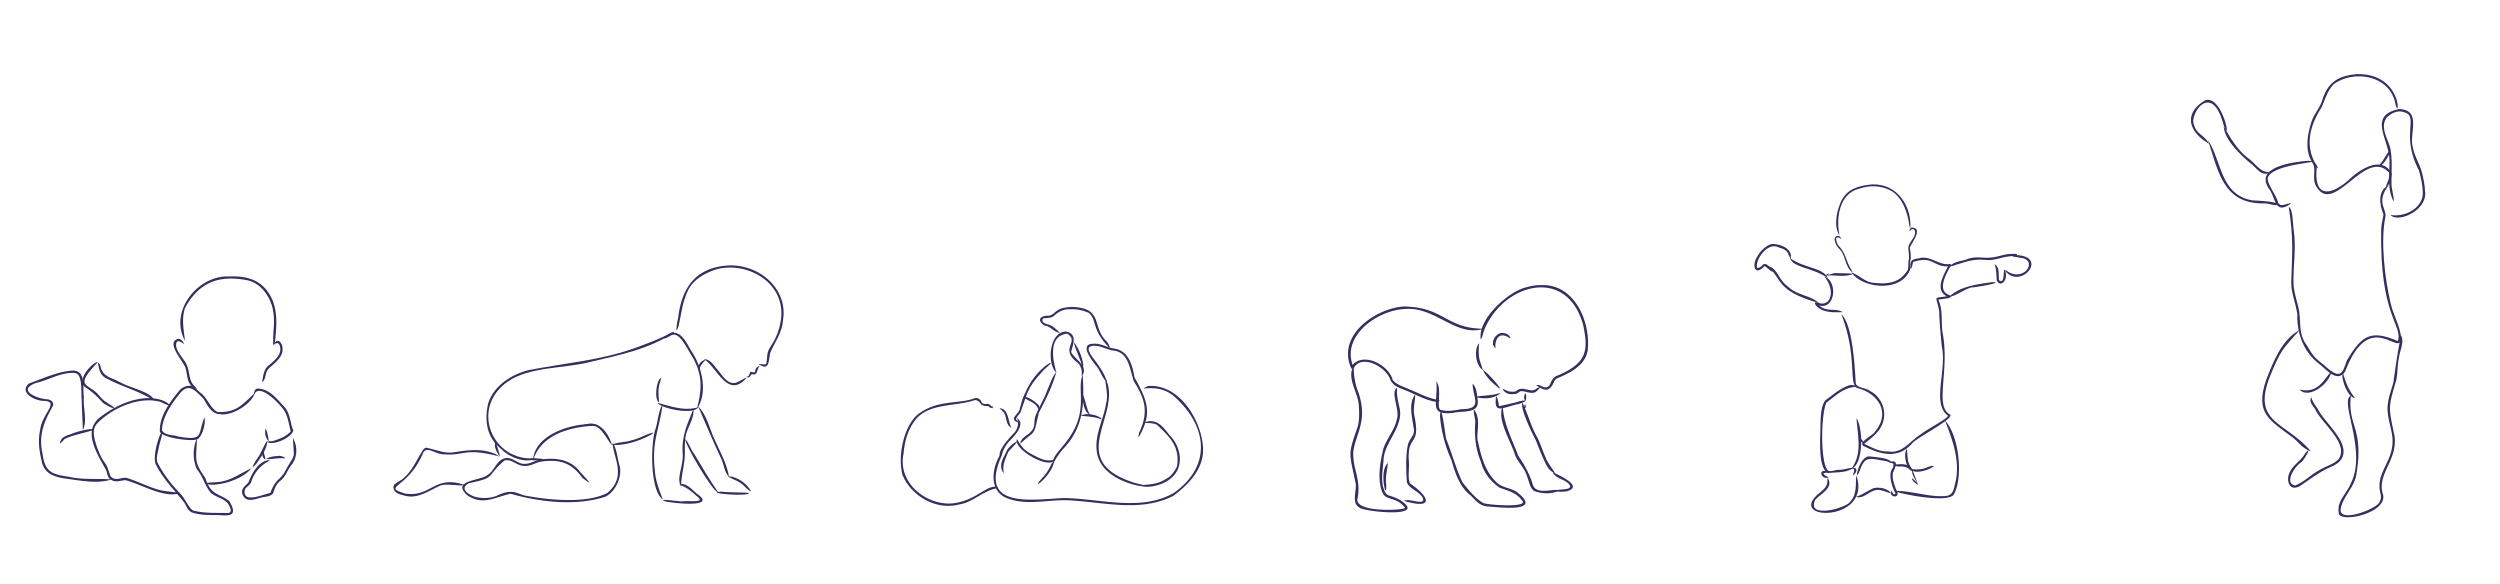 <svg xmlns="http://www.w3.org/2000/svg" viewBox="0 0 3600 841.65"><defs><style>.cls-1{fill:#332f5f;}</style></defs><title>Physiotherapie</title><g id="Calque_de_dessin" data-name="Calque de dessin"><path class="cls-1" d="M2627,397.92c6.78,8.81,13.14,22.05,6.77,34-2.64,3.89-6.93,5.87-12.68,5-2.63-1.55-12-3.83-5.3,3.83,9.19,9.19,22.26,9.31,35.89,8.81.11,0,.72-.1,1.46-.19a10.44,10.44,0,0,0-1.34-.77c-10.48-5-21.35.89-32.11-8.65,23,6,27.33-34.23,7.31-42Zm8.77,17.37,0,.13a.69.69,0,0,0,0-.13Zm-2.46,17.32-.15.19.15-.19Z"/><path class="cls-1" d="M2641.73,393.19c-12.6,3.72-13,3.83-11.83,3.55,8.14-3,2.15-4.16-1.16.28,13.39-1.84,26.9,3,39.71-2.56-7.84-1.65-17.1-.39-26.72-1.27Zm6.2,3.28.31,0-.31,0Z"/><path class="cls-1" d="M2751.52,383.93c-4.51,5-8.37,11.67-14.82,16.64l.34-.27c-10.16,7.89-24,8.63-37.58,7.08h0c-13-.17-21-10.59-33.54-15.25,17.39,25.27,77.44,29.19,85.59-8.2Zm-63.71,20.56.21.09-.21-.09Z"/><path class="cls-1" d="M2766.66,371.17c-8.8,2.4-18.12.05-15.22,16.38,2.13-2.4,2.48-6.42,3.36-10.24,7.88-2.35,17.39-5.07,27-.47l-.37-.16c7.07,2.93,14.4,8,23.67,6.59-5.39,11.67-19.82,33.88-1.78,43.37-20.6,3.48-15-1.82-10.93,21.18.54,17.47,2.06,33.22,3.83,51.24,7.39,34.48-14.37,80.61,7.92,98.81,6.92,1.9-31.66,21.36-38.77,28l.13-.09c-14.78,8.76-26.14,28.09-46.71,24.25-12.92.53-22.31-5.44-34.32-10.77.3-.55.06-.19,1.05-1.21,14.75-11.12,30.16-23.73,27.38-46.4-1.3-10.86-8.72-23.09-19.79-28.46-6.21-5.16-21.4-4.43-20.94-12.76-1.4-24.94-4.67-83.74-20.74-97.89,0,0,0-.09,0-.13,25,64.21,8.41,103.86,25,107l-.38-.16c28.36,7.69,47.23,35.11,23.71,62.43-1.21,4.47-23.46,14.44-17,20.2,23.11,11.72,49.67,20.76,70.82-3.51l-.06.05c5-7.37,63.3-36.71,54.17-41.66-22.34-12.58.11-62.9-10.3-117.5-2.54-14.39.77-30.65-5.28-45.56-.21-1.44-1.84-2.69,1.58-2.59,3.5-.8,23.37-1.84,12.24-6.72l.37.16c-17-6.15-4.25-29.92,2.84-41.77a1.84,1.84,0,0,0-.92-2.72c-14.62,2.81-25.61-10.25-41.6-8.94Zm17.08,3.13.25.11-.25-.11Zm.27.11.11,0-.11,0Zm-29.33,3,0,.06,0-.06Zm37.74,53.88h0Zm-123.53,78.22,0,.11,0-.11Zm-2.38,7,0,.15c0-.05,0,0,0-.15Zm15.09,41.77.1.05-.1-.05Zm124.49,41.28,0,0,0,0Zm-104.6,20.33,0,0,0,0ZM2684.27,639s0,.08.05.13a.69.69,0,0,1-.05-.13Zm.19.36.05.06-.05-.06Zm.12,0,.11.09-.11-.09Zm-.19.16,0,.18a1.23,1.23,0,0,1,0-.18Zm80.82-13.48.18-.15-.18.15Z"/><path class="cls-1" d="M2664.09,554.61c-12.33,3.13-24,13.61-35.53,21.75-7.56,9.35-7,32-7.23,44.57-.23,13.18-3.15,55,11.62,60.32,10.61-1.67,26,.22,36-7.71-6.13.18-12.47,2.52-20.17,3.13h0c-5-1.23-15.14,5.3-18.25-1.32-9.18-15.71-8.17-78.62-.57-95.65,12.5-8.93,25.18-22.47,42.87-22.46,4.07,0-4.67-3.61-8.78-2.63Zm-39.34,100.64v0Zm42.71,18.56h0Zm-37,1.33.06.15-.06-.15Zm1.07,2.52.13.17a1.09,1.09,0,0,1-.13-.17Zm.29.29.09,0-.09,0Z"/><path class="cls-1" d="M2673.26,602.1c1.55,23.39,9.09,50.38-6.73,72.11,16-4.19,17.41-56.1,6.73-72.11Z"/><path class="cls-1" d="M2678.8,631.13c-.3,2.26.93,6.65,5.66,7a21.26,21.26,0,0,0-5.66-7Z"/><path class="cls-1" d="M2746,646c-6.48,8.83.12,34.09,9.52,32.18-9.47-11.67-8.17-15.92-9.52-32.18Zm2.81,22,0,.1,0-.1Zm2.61,4.48.08.1-.08-.1Z"/><path class="cls-1" d="M2800.71,605.37c10.42,26.88,21.81,56.58,15.53,87.39-3.07,9.81-1.78,22.57-18.91,21.63-21.44,1.09-51.16-9-69.43-7.19,9,4.07,77.77,18.09,85.84,4.56,13.39-24.56,7.67-84.21-13-106.39Zm6.38,16.12.08.18a1.42,1.42,0,0,1-.08-.18Zm9.78,67.63c0,.09,0,.19,0,.28,0-.09,0,0,0-.28Zm-14.09-76.61-.17-.39.17.39Z"/><path class="cls-1" d="M2777.1,672.15c-7.83,3.94-16.81,4.73-26.25,3.05.3.41,0,0,1,1,9.5,11.12,49-11,25.23-4.07Z"/><path class="cls-1" d="M2753.3,675.36c8.67,22.22,8.88,22.64,8.25,21.37-14.18-17.06-8.28-1.58.63,1.27-4.23-8-9.68-13.67-8.88-22.64Z"/><path class="cls-1" d="M2735.59,668.44c-5,0-17,1.18-1.84,3.35,6.63-.65,13.06.36,18.86,6.43-1.18-8.15-7.91-10.11-17-9.78Z"/><path class="cls-1" d="M2625.58,678.23c-6.72,1.34-1,12.84,7.87,9.23a7.18,7.18,0,0,1-2.4-1.05c-1.66-1.59-3.25-.89-5.34-4.76,2.15-.8,4.84-.72,8.06-1.87-2.4-.71-3.77-2-8.19-1.55Zm.16,3.15,0,.13s0,0,0-.13Zm-.11.32,0,.16c0-.05,0,0,0-.16Z"/><path class="cls-1" d="M2669.29,673.38a15.05,15.05,0,0,0-2.23.68c-.65.36-1.55.31.51.83,2.9.58,3.11,1.37,1,8.07-3.23,6,11.43-7.54.67-9.58Zm.4,2.21Zm0,0a.18.18,0,0,1,.07,0l-.07,0Zm.13.17a.1.1,0,0,1,0,.05l0-.05Zm0,.07.06.14-.06-.14Z"/><path class="cls-1" d="M2673,684.19c-1.23,12.24,1.55,27.34-8.6,38.16-5.62,9.55-64,25.27-50.43-2.67,7.07-8.37,27.5-17.13,17.85-31.57-.11.63-.24,1.08-.47,3.06.86,7.68-3.31,11.92-9.67,17.36-55,42.18,75.81,45,51.32-24.34ZM2656.1,728.3l-.15.07.15-.07Zm-38.65,5.81.25.1-.25-.1Z"/><path class="cls-1" d="M2724.05,664.39c-13.4,5.91,10-4.18.18,11.65-4.9,8.38,0,24.28,5.45,35.13-.51,0-3.74,2.28-5.11-3.49a1.47,1.47,0,0,1,.06.14c-.13-.34-.25-.6-.73-1.69-.19.47,0,0-.35,1.44-4.1,9.24,15.53,11.09,6.69-2.88-2.49-7.68-5.75-14.52-4.46-23.71,1.24-3.92,10-18-1.73-16.59Zm1.13,2.68.15,0-.15,0Zm.91.12a.18.18,0,0,1,.07,0l-.07,0Zm3.65,43.63a2.51,2.51,0,0,1,0,.27l0-.27Zm.05.25,0,0,0,0Z"/><path class="cls-1" d="M2693.22,657.37c-15.61-3.11-23.84,38.77-16.36,23.14l-.09.21c.39-.92.67-1.54,1.49-3.43l-.12.28c7.36-21.93,14.61-17.4,36.81-13.67l-.44-.06c-.24-1,11.49,4.12,8.84,1.5-3.16-5.54-17.58-6.67-30.13-8Zm-6.11,5.11-.11.09.11-.09Z"/><path class="cls-1" d="M2700.81,702.42c-6.66.42-16.22,9.27-28.18,13,10.08,3.57,17.52-6.94,27.65-9.54,8-2,14.62,2.88,23.18,4.54-4.76-6-13.45-8.9-22.65-8Z"/><path class="cls-1" d="M2545.78,383.27c-.5.18-.09-.31-1.43.44h0c23.21,15.68,9.08,34.06,74.58,52.59-10.72-10.67-29.79-10.72-42.41-22h0c-3-2.45-6.41-4.85-9.58-9h0c-6-6.75-9.83-20.21-21.14-22Z"/><path class="cls-1" d="M2577.27,371.4c2.68,7.85,11.54,10.6,20.31,14l-.24-.11c11.29,3.65,23.23,7.41,34.57,14.91-7.12-15.33-33.59-13.35-54.64-28.82Z"/><path class="cls-1" d="M2551.14,351.4c-9.63,2.79-18,11.73-22.77,22-4.92,11.16-.54,23.66,12.66,9.72.31-.88,13.2,11.79,11.17,7.2-2.17-3.06-7.69-13-13.49-9.3-2,2.07-4,4.89-8.46,4.66-3.56-9.63,14.14-38.1,31-29.42,4.57,1.52,12.08,3.16,14.15,10.38-.05-.13-.11-.25-.16-.38a43.44,43.44,0,0,0,2.21,4.39c.21.36.4.7,1.14,1.87a8.3,8.3,0,0,0,.2-1.66c1.77-12.63-14.9-20.05-27.63-19.43Zm24.4,8.79.07.09-.07-.09Zm-2.07,2.66.12.15-.12-.15ZM2541.21,383l0,0,0,0Zm-.22.06h0Zm-10.48,2.7.25,0-.25,0Z"/><path class="cls-1" d="M2898,365.56c-.89,0-1.79.09-2.68.16h.09c-9.57,0-18.73,4.69-29.59,5.28-11,.89-21-2.38-32.65,2-8.93,3.64-18.44,2.83-25.9,10.71a35.41,35.41,0,0,0,7.26-1.64l-.12.05.22-.08h0l1.86-.7-.08,0c.18-.06.09,0,.42-.14l-.22.07c16-4.68,24.35-8.79,44.82-6.8,11.84.62,21-4.57,33.52-5.37,2.39-1.59,8.28,2.45,9.26-1.55,1.51-2.43-2.85-1.94-6.21-2Zm-53.62,8.4-.18,0,.18,0Z"/><path class="cls-1" d="M2816.61,381.25l0,0,0,0Z"/><path class="cls-1" d="M2816.49,381.3l.05,0-.05,0Z"/><path class="cls-1" d="M2814.65,382h0Z"/><path class="cls-1" d="M2814.63,382h0Z"/><path class="cls-1" d="M2814.27,382.13l.14-.05-.14.05Z"/><path class="cls-1" d="M2868.68,406.22c-21.14,3.35-45.09,5.2-62.47,21.51,11.18-1.83,20.31-10.13,32.09-13.78,2.49.67,50.7-7.49,30.38-7.73Zm-26.36,7.15h0Z"/><path class="cls-1" d="M2872.32,380.33c.13.34.26.67.4,1h0s0,0,0,.1l0-.06c1.95,6.68,2,14,2.67,22.73,6.18,11.72,18.14-3.1,11.11-16.14-2.34,1.36,1.15,21.83-7.86,15.59-1.45-7,1.93-18-6.33-23.22Zm6.59,23.72,0,.05,0-.05Zm-6.18-22.68v0Z"/><path class="cls-1" d="M2900.19,367.26c-9.4,1.29,6.52,3.38,10.22,4.1l-.44-.06c26.18,3.09,3.68,37.87-22.09,17.39a4,4,0,0,0,0,1.88c22.81,27.32,64.26-23.41,12.3-23.31Zm-11.91,22Zm.92,1,.09.07-.09-.07Z"/><path class="cls-1" d="M2646.1,339.62c-8.32,1.24-2.69,14.39,3.18,19.5l0,0c8.72,8.59,7.22,26,18.95,33.5-1.23-1.91-2.74-5.11-4.51-8.07-5.42-9.65-6.26-21.08-16.69-31.24l.06.11c-2-3.25-7.49-15.77,3.4-10.05h0c1.9,2.35.46-3.62-4.36-3.71Zm1.07,2.15.11,0-.11,0Zm-2.71.86-.07.06.07-.06Zm3.7,12.33.05.06-.05-.06Zm19.19,36.33,0,0,0,0Z"/><path class="cls-1" d="M2752.64,327.69c-1.24.28-3.61,3.54-3,5.23h0l.55-.54h0c.22-.2.43-.41.64-.62l-.1.11.43-.42,0,0,.13-.13-.09.09c3-3.73,8.63-.33,6.06,6.66-1.67,6-8.06,10.95-9.36,18.4.64,6.49,1.48,12.69.77,20.73,4.35-5,2.76-12.36,1.65-19.57v.06c-2.82-1.91,22.51-29.67,2.36-30Zm4.54,10.55,0,.1,0-.1Zm-5,9v0Zm-1.92,10.5c0,.07,0,.14,0,.21s0,0,0-.21Zm-.65-24.86h0Zm1.51-1.46h0l0,0,0,0Z"/><path class="cls-1" d="M2695.63,265.57c-13.44,1.37-29.9,4.09-39.37,16.35-9.07,10.71-18.05,42-7.31,57.1-5.22-24-1-60.47,28.79-67.47,14.83-5.07,32.34-4.77,47.14,4.07l-.28-.16c16,11,22.2,30.6,25.07,50.23,0,0,0-.09,0-.14.51,1.1-.5-.12,1.16,3.41v0l.08-.29v.05c2.1-30.89-18.07-64.58-55.23-63.18Zm1.77,2.55h0Zm15.72,2.4.09,0-.09,0Zm36.51,55,0-.12,0,.12Z"/><path class="cls-1" d="M2751,369.7c-4.89,5.72-1.48,13.43-4.35,20.94l.09-.16a2.42,2.42,0,0,1-.16.28.75.75,0,0,1,.07-.12c-.39,1-2.7,3.88-2.82,5.53,6.23-2.66,7-9.22,6.44-16.42,0,.11,0,.22,0,.33.17-3.23,1.06-5.86.74-10.38Zm0,2.7v0Zm-4.39,18.24Z"/></g><g id="Calque_de_dessin-2" data-name="Calque de dessin"><path class="cls-1" d="M966.42,479.12c-16.33,9.18-34.78,15.56-53.23,22.45h0l-.38.13.16-.06C864.24,519,812.1,523,761,533c-24.07,6-49.66,21.89-58,47.67-5.66,24.26-2.65,50,19.89,66.81,8.58,10,35,21.18,48.75,12.37-62.15,6.07-95.65-71.39-40.81-110.17,31.9-22.35,83.82-18.72,121.56-29.07,39.57-9.42,82.9-17.93,117.64-41.73,2.26-2.14-1.09-.66-3.58.25ZM722.31,643l.11.1-.11-.1ZM913,501.63l.18-.06-.18.06Z"/><path class="cls-1" d="M854.17,610.79c-29.09-1.54-84.74,14.13-86.55,52,19.48-62.38,121.34-45.54,86.55-52Zm-84.84,49.13,0,0,0,0Zm0,0,.1-.2-.1.2Z"/><path class="cls-1" d="M968,479.09c.33-1.38-16.82,9.11-11.74,8.13,10.15.56,14.46-21.32,36.32,19.4,18.47,28.24,19.72,49.24,11,82.11,16-22.41,7.94-60.61-8.56-84.07-5-7.87-12.31-27-27-25.57Zm19.21,17.42.07.1-.07-.1Z"/><path class="cls-1" d="M946.58,579.94c5.6,8.52,52.33,18.16,58.81,6.44-19.39,6-38.87-1.1-58.38-6.25h.06a.9.9,0,0,1-.49-.2Zm47.62,8.78h0Z"/><path class="cls-1" d="M952.08,544.08c-7.07,2.47-10.48,32-2.93,35.37-1-9.61-2.16-20.18,1.81-30.55,0,.08,0,.15-.05.23.13-.75.5-2.51,1.17-5Zm-.88,3.56s0,.06,0,.09,0,0,0-.09Z"/><path class="cls-1" d="M851.52,609.88c-3.48-.28-18.92,2.91-5.09,3.29,19-3.68,24.39,16.27,35,28.21-3.27-12.33-13.26-30.77-29.94-31.5Z"/><path class="cls-1" d="M939,623.29c-9.64,2.33-18.29,8.38-29.41,10.66-9.68,3.42-19.19,2.08-29.13,6.88,18.76,1,39.49-5.32,57-14.92l-.25.18a12.31,12.31,0,0,0,3.23-2.8l0,0c.55-.47,0-.49-1.4,0Z"/><path class="cls-1" d="M954.23,582.32c-6.07,8.48-6.43,23.59-10.75,36.76,0-.08,0-.16,0-.24-6.34,20.09-8,86.52,11,100.63-4.59-12.65-10.46-26.24-11.39-41a2.64,2.64,0,0,1,0,.29c-4.8-43.79,5.38-55.76,11.13-96.48ZM940,677.75l0,.38,0-.38Zm3.52-58.91,0-.16a.75.75,0,0,0,0,.16Z"/><path class="cls-1" d="M998.77,588.14c-8.52,22-17.69,38.88-15.69,65.59,1.37,17.22-10.12,35.92-2,46.84-.83-12.14,3.22-25.07,4.65-38.32,1.34-12.71-1-23.87,2.28-37.24,3.29-11.54,11.89-23.25,10.74-36.87Z"/><path class="cls-1" d="M982.43,696.88c-10.44,3.6-1.15-3.63,20.6,17.4h0c15,10.54-9.89,6.3-20.5,7.67-.6.77-36.73-4.79-25.42-.28,7.06,2.57,75.8,10.39,48-9.55-6.61-4.63-13.09-14.08-22.72-15.23Zm26.31,23.21c0,.06,0,0,.07.19a1.46,1.46,0,0,0-.07-.19Z"/><path class="cls-1" d="M1005.12,584.78c11,25.1,21.69,51,34,77,3.46,7.71,3.86,17.77,10.59,25-2.59-18.54-12.57-35.58-20.53-53.46-7.27-15.39-11-35.44-24-48.45Zm35.05,79.94s0,.09,0,.13,0-.08,0-.13Z"/><path class="cls-1" d="M987,632.57c-3.34,2.56,39.06,76.76,47.35,76.5-11.95-17.09-22.77-35.34-34-54.3l.22.33-2.19-3.24.22.33c-4.15-5.44-6.23-13.58-11.57-19.62Zm33.47,61.26.18.26-.18-.26Z"/><path class="cls-1" d="M1048.17,685.57c5.18,4.47,12.65,5.69,19.09,10.54,4.58,3,8.48,9.23,14.69,11.95-6-11.36-19.23-21.43-33.78-22.49Zm13.78,7.31.09,0-.09,0Z"/><path class="cls-1" d="M1037.39,707.93c-23.69,2.34,42.14,7.77,41.28,1.84l.11,0c-12.85-1.09-27.31-.33-41.39-1.86Zm-4,1.9h0Z"/><path class="cls-1" d="M1049.94,382.2c-43.52,2.32-67.85,26.47-73.46,76.26l0-.16s0,.17-.08.39l0-.09c-1.63,5.81-4.78,26.72.81,10.83,3.76-16.71,5.43-34.54,13.53-51.19l-.18.37c6.93-15,22.52-24.33,38.85-30.12l-.39.14c45.36-14.3,105.74,18.58,94.89,75.36a85,85,0,0,1-9.07,26.28c-3.6,7.69-12.82,16.45-8.83,26.79,4.82-18.75,20.16-34.52,21.49-56.06,7.43-43.57-31.9-79.93-77.61-78.8ZM1110.58,504c0,.09-.1.19-.14.28,0-.09,0,0,.14-.28ZM976.45,458.6a.44.44,0,0,1,0-.14l0,.14Z"/><path class="cls-1" d="M1109.13,506.21c-5,3.72-4.6,10.86-5.68,17.84-3,1.58-6.69-.17-10.92.45,14.66,9.36,14.21-1.43,16.6-18.29Zm-16.26,18.4h0Z"/><path class="cls-1" d="M1093.67,526.73c-3.7,1.76-5.85,3.11-6.44,8.71-.74.61-.76,1-3.4.58-5.62-3.42-3,6.28-8.6,6.4.42.15-.2.47,2,1,3.12.73,3.62-4.26,5.62-4.55,8.22,2.39,7-6.26,10.83-12.15Z"/><path class="cls-1" d="M1014.64,517.17c0-.12-1.52,1-.2.69h-.07a1,1,0,0,1,.46.15l-.11-.06c17.93,11.14,33.34,57.93,61,25.47-14.06,4.76-20.64,19.68-40.46-8.73-5.7-5.42-10.61-16.65-20.62-17.51Zm1.72,2,.19.16-.19-.16Z"/><path class="cls-1" d="M1010.44,520.23c-3.16,2.82-6.67,7.49-3.49,12.71.43-1.22.7-4,2.31-6.41,0,.12-.11.24-.17.36l.43-.87-.17.35c1.16-2.45,3.49-4.65,5.95-7.43l0,0c1.79-1.63-3,0-4.84,1.27Zm.7,3.32-.13.15.13-.15Zm4.16-4.61,0-.05,0,.05Z"/><path class="cls-1" d="M882.33,637.42c-.44,20.33,21.62,48-8,72.58l.33-.21c-28.38,14.88-79.4,10.9-113.58,4.71-16.79-1.76-20.52-13-46.73-.17l.37-.13a52.16,52.16,0,0,1-32.42.66c-5.77-2.4-22.1-10.46-7.22-19,40.09-8.31,23.8-8.89,51.11-32.61,15.81-3.94,19.29,16.46,46.35,3.23a52,52,0,0,1,11.68-2.34c22.71-2.27,39,2.67,54.6,24.18,19,14.3,5.9,1.74-3.85-9.22-13.61-18.15-37.08-21-59-16.77-8.76,2.11-15.71,7.55-25.83,5-8.67-2.86-16.2-11.57-27-5.93-9.15,4.87-11.89,17.2-21.76,23.09-10.76,7.91-52.3,7.33-28.37,28.78,22,14.85,38.52,3.09,62.23-2.3,40.78,11.75,93.15,18.31,136.06,4.41,13.48-5.91,24.19-26.13,21.44-42.91-3.72-10.34-3.76-24.86-10.47-35Zm-94.1,26.16h0Zm31.64,5.74.09,0-.09,0Zm59.65,36.82-.07.08s0,0,.07-.08Z"/><path class="cls-1" d="M766.6,659.81c-1.34.27-10.1,1.58-2.79,2.46h0c12.14,2.52,34.64-1.61,2.79-2.46Z"/><path class="cls-1" d="M713.68,635.87c-1.52,3.36-1.57,7.09.7,12.55l-.06-.17c10.22,20.66,3.28-.29-.64-12.38Zm2.93,9.94c0,.1.07.2.1.3,0-.1-.07-.2-.1-.3Z"/><path class="cls-1" d="M614.68,644.85c-8-3.47-17.46,36.77-41,48.81-3.11,2.14-7.06,3.53-7.19,8.17.34,7.59,8.06,10,16,11.87,19.21,5.43,34.68-7.05,52.18-14.75,10.83-2.84,23.17,1.25,35.18-.34-44.46-16.06-48.62,18.1-86.65,12.14l.4.08c-35.47-11.14,4.26-6.13,26.09-59.46,5.93-9.4,18.14,3.5,29.71,2.85,29.55,2.57,29.07-10.23,79.79,3.12-18.11-12.44-43.19-9.86-65.06-6.11-14.13,2.37-25.2-3.49-39.46-6.38Zm2.54,3.23.14,0-.14,0Zm38.72,3h0ZM575.87,692.4l-.12.08.12-.08Zm-6.2,8.21,0,.08,0-.08Zm3.23,6.57.11.05-.11-.05Z"/></g><g id="Calque_de_dessin-3" data-name="Calque de dessin"><path class="cls-1" d="M1464.3,632.25c-5.46,15.35,48.6,45.13,54,29.54-8.2,2.63-16.4.73-25-3.84l.36.17c-8-4-17.7-8.14-23.55-16.92l0,.07c-1.61-2.2-3.63-5.85-5.8-9Zm28.93,29.08.14.06-.14-.06Z"/><path class="cls-1" d="M1465.3,635.39c-4.72,1.34-16.71,10.47-17.51,19.31,5.5-6,12.12-11.74,17.51-19.31Z"/><path class="cls-1" d="M1517.76,663.55a20,20,0,0,0-4.44,6.12l.17-.35c-.12.25-.24.5-.35.75l.06-.14-.48,1a.89.89,0,0,1,.08-.17c0,.06,0,.07-.17.35l0,0-.27.57.07-.14c-.08.16-.16.33-.23.5l0-.08-.16.35,0-.09,0,.1,0-.05a60.54,60.54,0,0,1-10.47,15.18c-22.48,25,16.32-5.14,16.12-23.91Zm-5.21,7.79,0,.1,0-.1Zm-7.91,12.77-.1.12.1-.12Zm8-13,.07-.15a1,1,0,0,0-.07.15Zm.44-1,.05-.1s0,.07-.05.1Z"/><path class="cls-1" d="M1453.16,647.21c-6.93,6.07-17.48,25.14-7.39,34.23-3.69-12,3.3-22.45,7.39-34.23Zm-7.66,32.45v0Z"/><path class="cls-1" d="M1653.12,555.88c-19.94,9.85,12.18-6.27,36.76,14.18,46.34,40.13,58.28,98.69.53,139.7h0c-47.47,27.21-105.15,8.34-157.73,7.41-44.94,1.68-122.79,16.59-91.75-57.54a28,28,0,0,0,2.73-9c-.29.39-.75.59-1.83,1.88-13.59,19.41-19.36,55.41,10,65.53,27.47,9.89,55,1.68,84,2.29,50.77,1.84,105.36,18.32,153.62-6.2l-.08.06c19.91-14.84,41.19-35.48,43-62.9,1.8-38.31-30.79-99.19-79.38-95.42Zm14.47,3.89.12,0-.12,0Zm61.48,80.53c0,.08,0,.15,0,.23,0-.08,0,0,0-.23Zm-290,65.54.07.09-.07-.09Zm3.42,3.37.15.13-.15-.13Zm248.29.33-.16.11.16-.11Zm-1,4.43-.23.17.23-.17Zm-184.85,4.91-.25,0,.25,0Z"/><path class="cls-1" d="M1574.83,494.93c-21.16.19-3.62,22.44,3.54,31.67l0,0c6.34,7,7.79,16.78,15.65,23.8-2.24-9.32-7.58-17.87-13.93-26.68.08.11.15.22.23.32-2.18-4.6-23-25-6.11-26l-.41,0c9.87-1.07,18.79,5.17,29.61,6.78,22,2.52,23.32,26.48,29.21,43.95,13.7,22.54,23.37,41.53,7.71,74.37-.25,1.58-2.42,9,.41,4.91l-.11.13c18.39-33.09,12.53-49.93-7-84.79-2.79-17-8.43-38.58-29.41-41.53-10.23-1.36-18.05-7.35-29.34-7ZM1615,509l.19.16L1615,509Zm23.11,43.9a.61.61,0,0,1,.07.1.61.61,0,0,0-.07-.1Z"/><path class="cls-1" d="M1654.6,606.41c-19.64,4.67,7.71.23,12.72,6.49,16.78,16.05,31.81,30.26,27.69,57.8l.06-.34h0v-.08c0,.14,0,.28-.07.42v0c-1.06,4.17-4.37,8.58-7.71,12.53l.25-.3a22.72,22.72,0,0,1-3.77,3.69l.11-.07-.87.62.16-.12-.27.2,0,0a65,65,0,0,1-11.61,6.42l.15,0c-7.6,3.38-17,4-26.32,4.83h.17c-4.81-.39,2.33,3.53,9.85,2.25l-.12,0,.41,0h-.13l.27,0h0l.42,0h-.13l.41,0h-.14l.41,0-.17,0h-.09l.58,0h-.28c11.33-1.41,24.27-5.87,33.11-15.38l0,0,.26-.31-.06.07.22-.26-.25.3c15-15.8,10.31-42.47-5.41-58.31-7.57-9.08-15.38-21.73-29.83-20.25ZM1695,670.82c0,.16,0,.08-.07.38,0-.13,0,0,.07-.38Zm0,.14a.51.51,0,0,0,0,.13c0-.05,0,0,0-.13Zm-39.25,29.64h-.09l-.2,0,.47,0-.18,0Zm.53-.05h0Zm.63-.06.12,0-.12,0Zm26.3-13.46,0,0,0,0Zm4.15-3.86Zm0,0,.06-.07-.06.07Zm.06-.07.19-.23-.19.23Z"/><path class="cls-1" d="M1591.8,544.52c-.42,11.41,4.65,23.42,1,36.16l0-.11c0,.08,0,.07-.07.42v-.08c-3.25,22.61-16.7,44.52-13.39,69.07,6.26,53.33,105,55.71,55.63,45.69h0l-.41-.07.21,0c-104.51-32.5-16.4-99-43.06-151.12Zm2,17.83a1.23,1.23,0,0,1,0,.19,1.42,1.42,0,0,0,0-.19Zm2.19,117,.1.08-.1-.08Zm51.11,20.93-.12,0,.12,0ZM1635,695.67h0l-.17,0,.14,0Zm-42.21-114.76a2.32,2.32,0,0,0,0-.23c0,.07,0,0,0,.23Z"/><path class="cls-1" d="M1534.83,477.38c-25.8,1.45-26.67,49.68-13.54,58.94-5.44-17.75-12.23-52.79,15.37-55.85,19.3,12-12.88,21.32,15.9,42.48,4.37,5,6,11.1,5,18.63a10.55,10.55,0,0,0,1.63-1.9c7.15-12.94-10.23-21.42-16.23-31.78-2.9-2.28,13.28-26.55-8.09-30.52Zm3.64,3.92.09.08-.09-.08Zm-22.34,30.78v0Z"/><path class="cls-1" d="M1521.1,535.68c-6.15,6.89-8.79,17.38-13.21,26.48,0,0,0-.09.07-.14-4.14,12.25-11.53,23.5-16.68,36.45-3.17,7.52.29,16.41-6.68,23-4.77,5.9-14.5,8.31-15.35,17.6,22.61-21.74,18.24-7.64,26.63-44.56,9.88-19,19.49-37.57,25.22-58.87Zm-32.54,79,0,.21c0-.07,0,0,0-.21Zm-2.08,5a1.47,1.47,0,0,1-.1.13l.1-.13Z"/><path class="cls-1" d="M1559.11,539.32c-9.85,24.6,12.21,55.69-29.11,103.57.06-.08.13-.15.19-.22l-.51.6,0,0-.26.31.17-.2c-3.74,5.12-16.55,17.89-12.25,22.91a107.37,107.37,0,0,1,14.23-20.53l-.25.31c29.63-31.51,30.21-64.63,27.74-106.7Zm-22.23,94.89-.11.13.11-.13Zm-11.57,14.42-.16.19.16-.19Zm4.33-5.3,0-.06,0,.06Z"/><path class="cls-1" d="M1464.31,602.24c3.29,5.24,1.55,14.23-3.14,20.3.09-.09.17-.2.25-.29l-.44.53.25-.3c-7,7.28-26.66,27.86-20.66,35.78,3.44-7.82,5.89-15,12.13-22.17,4.58-4.88,26.43-25.28,11.61-33.85Zm-.83,22.25a2.75,2.75,0,0,1-.22.26l.22-.26Zm-10.8,11.62-.15.18.15-.18Z"/><path class="cls-1" d="M1563.19,596.45c-20,3.55,10.52,1.62,21.19,7h-.1l.67.11-.22,0c6.87,1.64-6.66-8.68-21.54-7.1Zm-4.42,2.5h0Zm26.4,4.68h0Zm1.4.22h0Z"/><path class="cls-1" d="M1542.93,442c-.93.06-1.87.13-2.8.21h.08l-.41,0h0l-1.43.14h0l-.41,0h.12c-4.93.53-10.73,1.28-15.8,4.94l.07-.05c-3.89,2.45-6.58,7.06-12.88,7.46-9.47-.52-18.12,5.33-5.62,14,9,.88,13.56,9.78,23,10.73-4.45-3.2-8.08-8.42-14.51-11.13-3.05-1.56-13.53-2.4-10.74-9.25,3.95-2,10-.12,15.33-3.54,5.55-4.92,12-9.93,21.64-10.13h.18l.21,0h-.11l.34,0h-.11l.41,0h-.17l.61-.06-.18,0,.17,0h.1a58.45,58.45,0,0,1,27.67,5.19l-.2-.09.78.36-.36-.17c11.51,9.16,3.87,22.43,26.62,47.1,5.34,6.43,4,.61-.25-5.22l.23.32-.11-.15,0,0-.22-.32.07.1-.19-.26.06.08-.23-.32,0,0c-22.77-21.23-3.67-48.75-51-50Zm-2.46,3.26h0Zm-.19,0h0Zm-.06,0h0Zm-.13,0h0Zm-1.31.13h0Zm0,0-.2,0,.2,0Zm-.18,0h0Zm0,0h0Zm47.68,36.81.13.17-.13-.17Zm8.16,10.32,0,.07-.12-.17.07.1Zm-.4-.56a2.43,2.43,0,0,1,.14.2L1594,492Zm-71.89-44.48.25-.18-.25.18Zm.12-.09s.07,0,.32-.23l-.32.23Zm17.1-2.07h-.09l.13,0Zm.7-.07h0Z"/><path class="cls-1" d="M1546.35,492.9c2.56,12.36,9.73,23.52,12.61,37.22,3.9-5-5.77-30.65-12.61-37.22Zm1.9,7.42.09.24-.09-.24Z"/><path class="cls-1" d="M1559.34,568.37c-.66,8.7,1.08,25,10.37,29h0l0,0v0c-5.35-8.24-5.81-19.41-10.37-29Zm10.37,29Z"/><path class="cls-1" d="M1510.62,523.22c-21.51,14.22-36,39.36-42.16,65.41-.26,7.37-17.72,14.68-1.81,20-2.5-5.93-7.58-2.36,2.67-14.34,10.58-28.65,8.73-34.39,31.88-59.49l-.25.31c-.57-1.09,18.57-15.43,9.67-11.93ZM1487.4,551l-.09.11.09-.11Z"/><path class="cls-1" d="M1475.41,570.88c-3.33-1.4-4.62,15.57-1.56,8.21,1.13-1.3.75-4.28,2.64-5.4,5.17,3.89,13.66,6.08,17.47,12.82,0-.12-.09-.24-.13-.35.64,2,1.36,2.11,3.31,6.49.6-2.73.76-4.9-1.46-9.23-5.07-5.17-12.36-10.42-20.27-12.54Zm.69,2.75-.06,0h0l.06,0Z"/><path class="cls-1" d="M1403.61,573.44c-22.81,8.83-51.39,1.52-80.09,21.84-20.38,14.38-31.74,58.76-24,88.56,11.74,28.71,45.49,50.19,78.58,43.35l-.09,0,.07,0h0l1.8-.4-.12,0,2.13-.48-.24,0c20.11-2.84,34.85-21.15,56-23.5-1.9-1-1.67-2.13-6.25-2-14.22,1.64-26,17.79-53.57,23.11-38.51,8.15-86-26-76.79-70.35,1.79-18.73,6-35.45,18.74-51.19,21.11-21.73,53.38-16.93,81-25.27,6.33-3,9.36,1.46,13.63,7,0-5.11-3.1-12.11-10.72-10.79Zm-37.94,9.34-.3.07.3-.07Zm-44.34,18.13-.2.18.2-.18Zm60.23,125.5h0Zm-3.57.8h0l-.27.06.29-.07Zm3.83-.86.09,0-.09,0Z"/><path class="cls-1" d="M1412.07,579.45c2.35,3.77,3.09,5.83,11.12,5.28,1.21,1,3.21,3.95,5.9,2.08a.82.82,0,0,1,.48.64l0-.07c-1.17,1.76,2.44-.65-.55-2.2-1.9.37-2.47-1.66-4.66-3.09-5-1.87-3.07,2.09-12.32-2.64Zm15.25,5.53,0,0,0,0Zm.09.1.09,0-.09,0Zm1.77,1.69-.09,0,.09,0Zm-.09,0Zm.37.93v0Z"/><path class="cls-1" d="M1439.06,587.92a25.29,25.29,0,0,1,4.49,4.09l0,0,.68.75-.17-.19c6.62,5.49,3,19.37,12.49,23.48-4.79-6.77-3.64-28.39-17.45-28.09Z"/></g><g id="Calque_de_dessin-4" data-name="Calque de dessin"><path class="cls-1" d="M3323.65,231.5c-19.48,1.55-80.89,8.37-54.8,42.47,8.32,13.33,7.46,34.92,29.36,19.7,2.48-2-3.48-.5-6.49.48l.42-.13c-3.19.84-9.7,3.53-11.79-2.29-1.77-10.27-16.3-26.84-14.76-35.6,6.55-21.69,89.67-22.47,58.06-24.63Zm-32,8.33-.11,0,.11,0Zm-10.47,53.51.06.1-.06-.1Z"/><path class="cls-1" d="M3328.21,232.06c8.65,8.71,1,21.56,5.76,33.72,25.42,50.76,72.52-57.11,107.28-16.16,1.66,1.14,4.88,5.65,2-1.25-14.7-25-46.71-3.64-62.77,12.24-26.1,22.36-49.41,23.12-44.26-20.4-.22-3.73-2.92-6.4-8-8.15Zm4.53,7.23.09.29-.09-.29Zm4,24.49.06.19-.06-.19Z"/><path class="cls-1" d="M3439.67,266.81c-15.84,7.28-13.65,27.18-7.45,41.89-.84,6.55-2.89,12.74-3.28,20.59-2.72,125.53,31.07,137.8,24.09,161.92-38.35-16.46-51.76-9.23-73.63,28.05-6.25,18.16-8.75,26.89-28.18,10.64-8.29-8-17-12.2-23.47-22.94l.22.36c-1.75-2.79-3.67-6.13-6-9.74.07.12.15.24.23.36-12.21-16.42-8.85-29.49-11.35-49.53-2.73-14.94-8.6-28.4-8.29-44.65v.45c0-24,4-47.77.4-73-1.56-9.75-.86-30-7.17-33.38,7,47.17,5.1,62.37,3.58,109.25V407c-.07,15.25,6.57,29.46,8.75,45.45-.68,27.39,8.35,53.56,31.41,71.58,9.66,7,25.5,28.16,37.29,11.29,36.18-94.76,79.51-18.2,80.77-48.74-1.13-16.56-11.24-32.57-15.09-49.92-8.68-36.58-14.49-90-7.67-123.64,2.9-12.48-14.4-21.12,4.87-46.21Zm13,209.41s0,.08,0,.12,0-.08,0-.12Zm-21.18,11.11.15,0-.15,0ZM3454,490l0,.15,0-.15Zm-.3.73-.15.16.15-.16Zm0,.13-.27.17.27-.17Zm-.27.17h0Zm-.48.21-.16.05.16-.05Zm-.54,0h0Zm-132.62,9,.15.24-.15-.24Zm.17.27.06.09-.06-.09Zm15.74,16.43.12.11-.12-.11Zm48.45.24-.11.21.11-.21ZM3344,527.73l.08.08-.08-.08Z"/><path class="cls-1" d="M3442.65,248.14a26.37,26.37,0,0,0-2.18,6c0-.09.05-.18.07-.27-.42,1.89-.67,5.19-2.43,8.12l.06-.12c-8.05,18.49,9.56-2.45,4.48-13.74Zm-2.2,6.12,0-.11a.36.36,0,0,1,0,.11Z"/><path class="cls-1" d="M3311.74,474.92c-26,14-38.12,45.67-48.74,72.94-16,47.82,5.19,57,39,82.5,8.46,6.81,14.13,15.95,25.76,19.61-36.75-43.62-86.56-40-58.31-109.75,14.75-35.24,15.71-35.65,42.33-65.3Zm-28.4,34.57-.06.12.06-.12ZM3263,589l0,.11,0-.11Zm53.88,50.77.09.07-.09-.07Z"/><path class="cls-1" d="M3328.28,571.85c-3.35,6.85,1.13,10.68,5.45,17.29,0-.08-.09-.15-.14-.23l.07.1-.06-.09a3.73,3.73,0,0,0,.23.37v0c.12.2.25.39.38.59l0,0c8.21,18.91,48.91,48.61,33.46,71.18-7.78,8.13-18.95,10.13-28.92,16.63-11.77,6.47-20.44,16.09-33.62,21.35-15.78-2.39-2.48-26.15,8.88-33.58,4.73-3.7,17.08-26.92,5-12.11-5.15,10.15-16.83,15.48-21.92,27.11-5.16,9.37-1.7,28.54,14.85,19.41,10.32-6.86,19.68-14.12,31.33-20.84,9.37-6.21,21.83-8,28.65-18.38,13.2-22.81-23.87-51.23-33.94-71l0,0c-3.2-5.47-8-10.25-9.68-17.83Zm5.23,16.93.07.12-.07-.12Zm10.65,15.28.08.13-.08-.13Zm22.61,58-.11.13s0,0,.11-.13Zm-32.95-72.78-.16-.26.16.26Z"/><path class="cls-1" d="M3357.1,535.55a40.08,40.08,0,0,0-3.52,3.25h0c-10.91,14.67-19.91,27.29-42.33,22.1,13,14.34,42.56-7.57,45.84-25.34Zm-3.65,3.39-.1.11.1-.11Z"/><path class="cls-1" d="M3373.65,536.42c-3.36,10.88,8.53,37.07,17.57,36.66-9.12-11.06-13.57-22.52-17.57-36.66Z"/><path class="cls-1" d="M3457.52,482.62c-4.43,21.91-7.95,44.32-10.91,67.75-4.06,14.69-10.72,30-7.89,46.66,1.92,15.82,8.71,29.67,5.93,46.65-4,26.92-24.33,40.06-16.29,68.75.12,3.49.88,5.76-1.59,9.75-1.09,9.41-58.11,31.89-56.24,11.42,2.29-17.79,19.81-31.33,22.69-50.65,11.31-67.65-13.41-68.73-7.8-113.84a12.34,12.34,0,0,0-3,3.32c-8.77,15,25.2,80.34,2.46,124.24-5.06,13.25-19.89,24.75-17.11,41.12-1.33,16.81,69.68,1.67,63.92-25.07-10-29.71,20.86-48.74,16.51-84.58-9.32-44.1-9-41.09,2.37-80.49,2.32-11.27,1.51-21.27,4.05-33.29,1.39-10.72,7.92-20.77,2.89-31.74Zm-1.88,26.77,0,.15,0-.15Zm-38.5,222.11-.21.13.21-.13Z"/><path class="cls-1" d="M3176.08,144.17c-26.37,14.84-29.35,38.6-1.48,58.8l-.3-.28c6.47,3.9,6.67,4.34,6,3-4.65-1.76-2.09.11.64,1.32-5.63-11.61-18.6-14.38-21.29-26.82-8.52-13.49,25-65.91,42.41.11,12.27,31.56-1-42.62-26-36.15ZM3159.62,180a.88.88,0,0,0,.05.15l-.05-.15Z"/><path class="cls-1" d="M3179.42,201.68c15.82,48.18,23,92.55,82,91.21,7.51.23,14.12,4.56,22.12,1.14a19.43,19.43,0,0,0-2.21-.58l.11,0c-11.71-3.7-24.27-4.18-37.79-4.89-46.67-7.81-44.21-56.85-64.2-86.9Zm98.6,91,.11,0-.11,0Zm-6.41,1.7.22.06-.22-.06Z"/><path class="cls-1" d="M3202.19,182c.56,18.88,25.34,42.55,40.75,54.92,7.61,6.22,13.69,17.32,26.06,11.75a33,33,0,0,0-3.63-1.05h.05c-11.65-.7-18-12.87-28.37-20-15-11.62-25.09-28.52-34.86-45.65Zm29.27,41,.25.24-.25-.24Z"/><path class="cls-1" d="M3454.47,157.1c-44.68,9.42-15.26,42-13.73,71.4.94,19.18-3.87,41,5.24,60,3.25,5.37-2-18-2.1-20.47-.65-15.87,1.32-32.32-1-49.44-1.34-15.34-17.48-33.91-5.88-49.47l-.09.1c5.69-5.41,15.11-11.29,24.87-7.61l-.41-.1c23.13,5.45-5.39,31.9,21.87,83.86l-.05-.16.13.43-.06-.2c2.41,8.51,4.75,18.45,5.34,28.37h0c3.23,23.94-23.7,39.63-46.34,35.68,11.16,12.5,54.76-7.37,49.63-34.87v.1c0-.07,0-.06,0-.36h0c0-.16,0-.2,0-1,0,.08,0,.07,0,.41v0c-.37-8.44-2.4-18.07-4.82-27.25a.74.74,0,0,1,0,.14c-3.24-11-10.3-22.18-12.63-34.75-5.74-19.26,13.7-53.82-20-54.88Zm-17.89,12.48-.27.28.27-.28Zm4.15,58.51c0,.11,0,.22,0,.33,0-.11,0,0,0-.33Zm3,37.78a2.09,2.09,0,0,1,0,.25c0-.08,0,0,0-.25Zm48.1,7.94c0,.1,0,.2,0,.3,0-.12,0-.07,0-.3Zm0,.56c0,.11,0,.05,0,.26,0-.09,0,0,0-.26Zm0-.66h0Zm-8.6-28.26,0-.07,0,.07Z"/><path class="cls-1" d="M3394,106.72c-22.18,1.94-40.94,8.47-49.6,36.48-3.41,12.18-11.28,19.14-15.69,31.48-6.74,20.61-12,50.41,8.12,66.84.11,0,.61.37,1.21.75-.09-.49,0,0-.48-1.35-19.42-27.86-12.58-58.63,5.88-86.93,4.8-11.08,7.55-22.42,16.66-32.36,27.75-21.6,82.51-14.34,89.56,29.38l-.12-.39c6.27,24.83,10.25-45.2-55.54-43.9Zm-67.41,88.55-.06.26.06-.26Z"/><path class="cls-1" d="M3441.56,216.35c-5.64,5.86-8.53,13.84-14.81,20.72l0,0c.84,6.88,15.93-14.32,14.78-20.67Z"/></g><g id="Calque_de_dessin-5" data-name="Calque de dessin"><path class="cls-1" d="M366.69,566.06c-19.73,18.71-27.41,29.17-58.2,27.12,15.58,11.36,47.42-6.42,56.46-22.55h0a22.52,22.52,0,0,0,1.75-4.58Z"/><path class="cls-1" d="M271.53,555.67c-4.6.13-10.14,2.75-13.86,7.35l.28-.32c-12.86,16-28.48,35.92-27.77,58.24l-.1-.29c0,9,41.63,15.16,53,12.32,6.61-1.29,13.78-21.42,11.36-31.92C284,625,295,635.52,256.12,628.47c-6.83-2.79-18.05-.82-22.91-8.71.6-19.63,13.66-38,26.13-53.64l-.07.08.08-.09,0,0,.28-.32h0l.63-.72-.05.06c12-12.91,20.07-3.82,32.64,8.82,5,7.82,12.09,24.23,25.59,22a23.48,23.48,0,0,0-2.49-1.39h0c-13.42-4.92-16.06-20.91-27.67-29.33l.2.18c-1.16-1-2.31-2.1-3.49-3.13l.22.19c-3.18-3.2-7.44-7.67-13.64-6.87Zm-11.13,9.24-.12.14h0l0,0h0l-.14.16.28-.32ZM292.15,573l.08.12-.08-.12ZM239.7,596l-.1.2.1-.2Zm19.46,33.28.19,0-.19,0Zm-8.81,1.17.18,0-.18,0Zm-20.27-9.77,0-.11,0,.11Zm29-54.21.2-.24-.2.24Zm1.2-1.38h0l0,0Z"/><path class="cls-1" d="M233.72,621.11c-4.62,4.3-13.47,33.06-10,46.16,9.71,20.77,26.56,37.51,41.31,56,3,4.28,4.77,11.19,10.67,14.37,13,4.61,26,3.87,40.34,4.14,16.24,1.37,26.12.23,14.47-19.67C317,710,304,715,295.6,688.18c-16.58-23.55-13.14-25.49-12.05-55-.2-.84.12-1.91-.95.11a56.64,56.64,0,0,0,1,42.71c8.86,10.22,10.82,22.44,19.72,33.33,7.95,7.41,20.93,8,26.63,18.54,1.46,3.07,5.61,10.95-2.65,10.88-15.07-.4-30.86.61-46.71-3-8-.45-13.27-18-21.87-25.73-12.3-13.1-23.53-27.39-32-44.07-2.08-5.72.21-12.48,1.43-19.2,0,.07,0,.14,0,.2s0-.09.09-.43l0,.16c1.09-8.05,5.06-16.43,5.55-25.59Zm48.45,35a1.77,1.77,0,0,1,0,.23v-.23Zm.81,80.18.2,0-.2,0Zm44.63,2.4h0Zm-42.67-68,0,.13c0-.09-.06-.18-.1-.27l.06.14Zm-.06-.14,0-.13,0,.13Zm-56.72-23.87v0l0-.07v0Z"/><path class="cls-1" d="M215.37,573.18c-25.44.12-49.41,11.31-70.33,27-27.46,19.91-5,53.47,7.77,76.78,1.88,4.58,1.69,11.81,8.15,14.48,6.17,3.41,11.91.61,19.41,0,20,4.35,57.87,27.75,79.06,18.16h0c-9.32-1-19.42-1.85-29.68-3.93l.22,0-.43-.09.21,0c-15.52-4-29.74-11.84-46-17-8.16-2.75-16.57,5.73-24.62-2.8-2.53-6.35-3.77-14.12-9.05-20.45l.23.35c-4.25-5.93-7.29-13.18-10.31-20.75l.14.41c-3.4-11.14-9.95-26.48.95-36.78,18.87-19,52.34-34.92,80.8-31.66h0c1.67.33,3.36.61,5,.94h-.05c6.19.36,11.4,5.6,18.44,6.32C240.11,578.15,232,575.07,223,574l.43.09a43.54,43.54,0,0,0-8.08-.87Zm-31.48,8.76-.29.11.29-.11Zm48.84,124.37.16,0-.16,0Zm21.39,2.77.12,0-.12,0Zm-24.35-3.36ZM136.86,646c0-.1,0,0-.11-.32l.11.32Zm-.1-.29,0,.08-.07-.2,0,.12Zm0,0c0-.1-.07-.2-.11-.29l.11.29Z"/><path class="cls-1" d="M130.05,617.91a109,109,0,0,0-28.08,7.3l.17-.06c-3.68,1.4-10.77,2.9-14,7.94-2.19,4.76-4.22,8.69,3.17,1.13,1.75-6.79,61.61-16.61,38.76-16.31ZM93.6,632.29l-.11.07.11-.07Z"/><path class="cls-1" d="M103.21,533.67c-20.84,1.75-41,11.27-61.64,18.64C27,565,50.12,577.54,63.29,577.21c23.1,1.33-2.6,18.09-5.45,41.62-3.12,14.39-1.76,28.11,1.7,42.93,3.34,20.75,18.37,25.38,38.91,28s41.7,7.14,62.39.62c-20-1.59-41.08,1-62-3.89-22.33-3.34-34.14-5.65-37.49-32.7-6.06-25.91,1.34-45.55,14.2-68,2.84-5.06-.59-9.84-7-10.78-13.4-.3-45.92-12.89-16.57-23.58l0,0c16.28-3.64,32.1-13.38,50-14.39h0a18.38,18.38,0,0,1,4.89.09l-.11,0c13-.38,9.58,27.78,10.9,39.19.26,14.77,1.21,27.84,1.67,43.31,6.78-14.41.07-31.32,1.48-47.83-2.2-13.32,4.11-39.39-17.51-38.12Zm4.51,3.66.33.06-.33-.06ZM55.93,572.87l.14,0-.14,0Zm10.65,30a.37.37,0,0,0,0,.11l0-.11Zm-2.45,63.84a2.83,2.83,0,0,1,.11.31,2.83,2.83,0,0,0-.11-.31Zm82.67,23.16h0Z"/><path class="cls-1" d="M141.17,521.11c-8.63.61-30.45,25.37-19.79,35.44,12.47,8.64,15.56,11.2,27,23.71.86,1.09,23.4,13.76,13.88,4.89h0l-.18-.16h0c-9.48-6.1-12.32-6.63-22.19-18.61-15.41-15-32.58-9.59,1.3-45.29Zm-19.32,27.36-.06.29.06-.29Zm26.58,27.77.11.1-.11-.1ZM162.06,585Zm0,0,0,0,0,0Zm0,0h0l0,0,0,0Z"/><path class="cls-1" d="M140.89,522c1.65,7.23,2.06,17.25,11,22.18,23,12.73,48.29,18.37,70.9,33.2-5.36-13.81-33-17.41-51.28-27.62l0,0c-11.31-6.4-24.19-6.56-27-23.54-.8-1.38-1.28-3.07-3.74-4.25Zm29.63,27.25.48.24-.48-.24Zm6.86,3.48.24.11-.24-.11Zm31.36,16,.12.07-.12-.07ZM171.93,550l-.33-.16.33.16Z"/><path class="cls-1" d="M256.32,488c-17.77,5.2,6.23,30.33,10.72,41.43,3.52,11.22,1.12,25.95,16.4,30.73-.31-.6-.6-.93-1.73-2.7a.61.61,0,0,0,.07.1c-11-9.64-7.4-18.59-12.68-31.65-2.15-7.61-20.24-23.19-14.43-33.66,2.34-2.38,6.45.6,10.28,3.18-.68-3-3.82-7.64-8.63-7.43Zm.59,3.25.13,0-.13,0Zm24.8,66.21,0,0,0,0Zm0,0-.05-.08.05.08Z"/><path class="cls-1" d="M329,398.08c-44-1.4-86,49.81-62.63,92.75-1.55-14.92-5.3-31.22,0-47.16,19.31-35.86,47.17-48.4,89.86-40.05l-.08,0,1.19.24-.1,0c14.85,3.5,26.44,16.14,32.48,31.1l0-.07.06.18v0l.05.13,0-.09c0,.07,0,.09.15.41l0-.08,0,.12,0-.1,0,.15v0c.2.59.35,1,1,2.74l0-.1c0,.08,0,.08.14.43l0-.08,0,.07-.06-.16.08.21,0-.07c2.83,9.12,3.77,19.83,3.23,30.9-.76,7.53-2.57,39.59,1.66,22.92,0,.14,0,.27-.08.4,1.86-19,4.37-39.56-2.91-58.92h0l-.15-.41c0,.07.05.14.08.22-11.4-27.92-32.6-37.17-63.86-35.58Zm26.83,5.45.28.06-.28-.06ZM384.13,424l.06.09-.06-.09Zm7,14.79.06.19-.06-.19Zm-.1-.28h0a3.48,3.48,0,0,1-.12-.34l.12.34Zm-.12-.35-.06-.17.06.17Zm-.06-.17-.06-.15.06.15ZM390,435.5h0Zm-.18-.5,0-.08,0,.08Z"/><path class="cls-1" d="M397.59,491.5a18.16,18.16,0,0,0-3.82,4,25.67,25.67,0,0,0,3.77-1.08c4-2,6.27,4.16,6.17,9-.55,9.51-8.69,15.75-16.28,22.43-7.57,5.31-8.41,14.88-10,24.39,6.64-4.26,3.21-14.28,10.3-20.27,8.82-8,23.17-18.05,18.22-33.13-.88-2.47-4-7.87-8.4-5.34Zm.82,2.6-.09,0,.09,0Zm4.24,14.22-.15.3.15-.3Z"/><path class="cls-1" d="M370.82,559.51c-3.52.35-5.15,4.34-5.45,8.9.43-.28,0,0,1.06-1,7.64-15.87,36.64,13.82,43.84,25.32,4.43,8.7,5.9,18.8,8.37,28.52-8,9-19.93,11.84-31.77,15.92,6.42,3.6,31-5.1,35.63-17-4.77-10.46-4.11-24-12.69-34-10.77-11.22-21.47-26.32-39-26.64Zm38.86,32.28.12.18-.12-.18Zm3,6c0,.11.07.21.11.31a2.83,2.83,0,0,1-.11-.31Zm6.55,22.14c0,.06,0,.13,0,.19a1.31,1.31,0,0,1,0-.19Z"/><path class="cls-1" d="M361.89,674.41c-15.44,6.78-30.09,18.73-48.82,19.76h.07c-2.76.24-6.77.63-11.07.66l.42,0c-16.88,1.88,3.17,4.09,10,2.7l-.24,0c15-1.17,39.76-10.11,49.68-23.11Zm-37.4,17.73-.34.12.34-.12Z"/><path class="cls-1" d="M389.15,635.45a18.38,18.38,0,0,0-4.25.82,7.07,7.07,0,0,0,5.21,1.58c3.1-.6,5.11-1.23.51-2.25l.29.06a11.26,11.26,0,0,0-1.76-.21Z"/><path class="cls-1" d="M382.63,616.84c-1.75,5.66-.95,13.88,4.59,18.56-1-5.7-1.78-12.27-4.59-18.56Z"/><path class="cls-1" d="M385.22,634.16c-5.53,6.75-7.66,15.59-13.16,23.76-1.55,1.56-15,23.09-3.57,10.71l0,0,.27-.3,0,0c6.89-9.83,15.41-20.86,16.53-34.25Z"/><path class="cls-1" d="M379.46,647.26c-4,3.12-1.58,13.48,2.9,14.6v0s0,0,0,0h0c-.45-4-2.7-8.69-2.89-14.58Zm2.9,14.59h0v0Z"/><path class="cls-1" d="M400.32,656.58c-5.17.38-11.74.82-17,4.34,8.77,1.14,17-2.29,26.9-.81h0c1.65-1.16-6-4.56-9.9-3.54Zm9.9,3.54h0Z"/><path class="cls-1" d="M421.77,630.88c1.65,34.93,4.79,17.94-13.08,51-9,11.85-12.23,9.21-19.42,28.08-7.38.65-40.86,16.66-36.75-4.56,1.25-4.35,7.18-5.47,9.38-11.82,4-12.56,12.17-22.39,24.82-29.57.39-.35.79-.71,1.66-1.56a7.61,7.61,0,0,0-1.56.15c-14,1.44-23.76,18-28.88,31.61-2.64,4.61-15.05,10.11-6.4,21.84,6.14,6.78,15.26,2.86,23.69.7,5.38-1.83,11.47-.83,16.95-5.08,3.35-3.87,2.41-12.29,12.31-20l-.28.32c6.48-5.25,9.36-14,14.66-21.49,9.19-10,10.47-27.3,2.9-39.58Zm.43.6v0Zm.39.58,0,0,0,0Zm.47,16.28c0,.07,0,.15,0,.23,0-.08,0,0,0-.23Zm-18,42.59-.1.13.1-.13Z"/></g><g id="Calque_de_dessin-6" data-name="Calque de dessin"><path class="cls-1" d="M2023.19,441.27c-40.3,1.52-98.56,40.45-77.67,88.56.33,1.42,3.84,2.13,4.51-.84,11.49-19,46.76-.77,52.49,19a9,9,0,0,0,3.92,3.73c.06-.08-.25-.49-.64-1.68l.06.14c-1.15-20.64-39.9-45.06-58.1-24.77-15.38-42.77,37.08-80.09,78-80.56,42.1-2.06,72,41.19,110.9,28.49-54.4-.08-56.87-30.61-113.52-32ZM2006,550.47l0,.07,0-.07Z"/><path class="cls-1" d="M2003.35,545.1c0,10.32,11.08,12.83,20.34,16.9,14,5.47,25.72,12.71,41.07,16.15a15.71,15.71,0,0,0,9-1.09c-2.39-.65-5.36-1.73-9.06-2.49l.35.06c-12-2.76-23.73-9.33-36.22-14.24-9.68-4.51-17.72-5.81-25.45-15.29Zm11.26,9.28.19.09-.19-.09Z"/><path class="cls-1" d="M2068.4,549c2.73,31.31-12.29,49.41,24.17,45.61h-.19c11.35-3.51,38.54,2.29,35.52-18.28-.68-6.58-1.26-18.05-7.28-24-.76,18.54,16.37,37.13-16,36.83-10,1.71-18.83,3.8-29.54,1.25-8-1.43,2.44-29.39-6.72-41.41Z"/><path class="cls-1" d="M2157.87,566.51c-10.29,3.38-22.16,2.66-33.77,4.92,10.74,3.38,26.74,3.49,36.75-5.22-.6,0-1.07,0-3,.3Z"/><path class="cls-1" d="M2122.36,589.51c-.64,5.38,1.58,11.56,2.1,18.08l0-.47c-1.43,19-.18,38.12,7.76,57,4,15.62,13.1,28.34,27,38,11,4.29,24.05,6.86,32,18,12.34,11-42.81,7.46-53.38,4.8-8.64-2.4-24.3-19.95-32.43-31.28-9-19.48-14.47-40.53-22.9-61.63-1.25-4.17-7.48-58.75-8.92-32.45,0,0,0-.1,0-.15a195.34,195.34,0,0,0,16.18,62.6.49.49,0,0,1,0-.11c.06.18.13.36.2.53l-.07-.16c5.52,18.06,11,37.53,27.14,50.62,7.56,6.73,12,14.84,24.3,16.4,13.75.59,81.56,10.14,44.34-19.66-7.89-6.62-19.83-6.54-28.93-13.46l.36.29c-18.48-15.83-24.77-40.12-29.65-64.7-.55-13.9,4.85-29.5-5.07-42.23Zm15.55,80c0,.12.09.23.13.35-.05-.12-.09-.23-.13-.35Zm-36.35,16.16.15.39-.15-.39ZM2140,725.51l.23,0-.23,0Zm52.4.11-.1.1.1-.1Z"/><path class="cls-1" d="M1949.45,526.53c-11.21,18.53,6.8,38.44,7.33,58.79l0-.47c.43,9.28.9,18.43-1.36,28.7,0-.15.07-.31.1-.46-14.28,41.71-13.27,36.14-3.78,80.91,3.15,10.14-6.55,30,5.47,36.59,3.54,5.68,82.55,14.12,67.91-3-6.24-7.39-15.2-11.25-25.63-14.21a11.09,11.09,0,0,1-6-7.19h0l-.16-.42a2.77,2.77,0,0,1,.1.26c-5.84-13.4-2-28.93-1.16-44,1.48-22.18,19.26-37.7,23.5-60.57,2.48-14-4.91-21.19-4.13-43.11-10.09,6.4,4.55,31.82-.18,45.35-3.15,15.19-13.75,26.67-19.2,41.68-4.58,18.42-9.21,43.77-2.28,62h0c5,15.11,20,6.37,33.21,23.84,1.44,3.52-76,8.13-68.08-14.5,4.83-27.72-7.62-41.16-6.33-66.72,3.59-26,20.79-43.36,7.78-83.57a96.81,96.81,0,0,1-7.08-39.93Zm62.63,45.92c0,.07,0,.15,0,.22s0,0,0-.22ZM1990,707.6l.09.23-.09-.23Zm9.6,5.86.15.07-.15-.07Zm23.51,18s0,0,0,.06v-.06Zm0,.07-.06.24a1.56,1.56,0,0,1,.06-.24Zm-29.66-25.33h0l-.06-.16.06.16Zm-3.72-51.51c0-.09,0-.07.1-.45,0,.15-.07.3-.1.45Z"/><path class="cls-1" d="M2216.77,410.61c-6.38-.14-15.39,1.94-22.9,4.18l.11,0c-24.94,8.17-66.68,45.95-61.57,74.21,2-3.15,2.69-6.11,3.77-10.76,24.52-67.67,118.55-97.56,143.27-11.35,8.84,39.27,4.77,56.82-38.15,74.58a12.55,12.55,0,0,0-6.1,5.59l.06-.12c-3.27,4.86-3.58,13-12.84,10.34-2.56-.89-6.21-4-10.19-2.48,9.58,6.26,18.31,12.78,26-5.95l-.06.1c.09-.15.05-.09.21-.38a1.4,1.4,0,0,1-.09.17l0,0-.06.1c.06-.1.07-.11.21-.38h0a9,9,0,0,1,3.92-3.78l-.39.23c17.88-7.41,41.91-18.74,44.45-41.66,3.93-41.47-20.1-96.39-69.64-92.59Zm-21.06,7.23-.37.12.37-.12Zm62.65,119.3-.25.16.25-.16Zm-30.42,20.1-.12,0,.12,0Zm10.27-8.44v0l.06-.11-.05.09Zm-3.22-1.41.21-.37-.21.37Zm.27-.48.15-.27-.15.27Zm-103.12-68,0-.12,0,.12Zm0-.12c0-.13,0,0,.07-.33,0,.1,0,.21-.07.33Zm61.81-64h0Zm0,0,.35-.1-.35.1Z"/><path class="cls-1" d="M2162.49,479.5c-7.83,0-17.65,13.7-9.75,21.19.82.91.89.74.54-3,.59-12.4,7.82-20.23,21.74-10.07-.77-5.19-6-8.35-12.53-8.15Zm-9.23,18c0,.06,0,.12,0,.19l0-.19Zm.13,1.57v.14a1.48,1.48,0,0,0,0-.21v.07Z"/><path class="cls-1" d="M2129.86,494.22c-7.4,8.26-5.58,31.18,5.47,39-4-15.43-7.32-14.33-5.47-39Zm-.53,18.14c0,.06,0,.13,0,.19v-.19Zm1.74,7.78.08.21-.08-.21Z"/><path class="cls-1" d="M2135.44,532.85c4.36,10,13.6,18.72,22.89,26.06,7.86,4.74-17.73-24.6-22.89-26.06Z"/><path class="cls-1" d="M2213.26,559c-8.73,8.9-20.51-5.41-30.21,4.44-1.61.6-2.8.6-6.35.66-4.95,0-8.07-2.16-13-4.44,1.57,5,7.85,8.65,14.43,7.88,3.05-.24,5.71.23,8.62-2.42,5.23-5.66,15.07,3.52,24.28-.43,1.7-1.34,12.35-10.23,2.28-5.69Zm1.32,2.36-.09.09.09-.09Zm-25,1.85-.08,0,.08,0Z"/><path class="cls-1" d="M2154.38,570.24c-3.85,27.93,8.66,16.34,34.3,11l-.48.15c15.66-5.39,7-5.94-3.68-2.57h.06l-.62.19.17,0-.88.27.48-.15c-7.91,2.22-16,3.76-25.17,5.75-.8-3.78-.89-9.57-4.18-14.62Zm3.95,14.58,0,0,0,0Zm.25.1h0Zm0,.08.05,0-.05,0Zm25.15-5.9.19-.06-.19.06Zm-30-1.31c0-.2,0,0,0-.45,0,.15,0,0,0,.45Z"/><path class="cls-1" d="M2196.26,566.18a11.82,11.82,0,0,0,0,11.43,11.11,11.11,0,0,0,0-11.43Z"/><path class="cls-1" d="M2195.9,581.65c-.5,2-1.39,3.83-1.33,7,3.15-1.5,3.4-2.9,1.33-7Z"/><path class="cls-1" d="M2164,584.69c-9.34,18.9,11.77,50.4,18.44,72.37,5.16,10.68,13.45,17.56,16.86,29.87,2.78,6.34,3.09,15.14,9.94,20.22,10.5,3.66,23.35,5,34.9-.18-2.37-5.69-30.6,7.59-36.68-8.3-4.17-15-11.9-28.75-21.2-42.46-8.54-23.2-21.19-45.39-22.26-71.52Zm11.44,53.7.06.17-.06-.17Zm22.05,43.29c0,.08.05.15.08.22s0-.15-.08-.22Z"/><path class="cls-1" d="M2037.93,567.82c-10.45,14-4.26,33.25-1.88,50.57,1.54,8.13-6.62,13.37-8.71,22-3.54,17.61-2.55,35.42-1.46,54.12,4.18,10.72,17.94,12.19,23.21,23.07,3.22,9.63-14.48,2.48-21.8,2.52-8,.51-6.42,1.39,2.72,3.38l-.47-.09c35.91,8.84,26.57-9.77,1.63-26.67-5-4.31-1.24-24.32-2.42-32.43-2.86-41.38,18-18.83,7.64-67.34-1.64-9.79,1.51-18.7,1.54-29.13Zm-7.15,155.79.17,0-.17,0Z"/><path class="cls-1" d="M1998.71,666.77c-13.78,10.17-1.72,58.72-2.49,31,0,0,0,.11,0,.16-1.61-10.35,1.19-19.76,2.47-31.13Z"/><path class="cls-1" d="M2236,680.39c4.67,9.85,19.77,9.33,25.08,19.41.6,6.75-16.73,3.7-22,7,5.14,1.64,10.13,1.59,16.87.77h0c23.71-6.68-5.75-20.89-17.34-26.32l.11,0a23.61,23.61,0,0,0-2.72-.89Zm20.11,23.87-.36,0,.36,0ZM2244.78,708h0Zm0,0-.4-.05.4.05Zm-5.93-26.65-.11-.05.11.05Z"/><path class="cls-1" d="M2192.2,579.75c-3.4,8,12.79,41.41,17.62,50.71-.07-.13-.13-.27-.19-.41l.38.82c-.07-.14-.13-.27-.19-.41.64,1.4,1.36,2.78,2,4.19l-.06-.13c3.32,7.86,6,15.61,10,24.51l-.09-.19c.1.23.21.45.31.68l-.13-.3v0l-.07-.15c3.13,6.4,5.92,15,13,20.17l-.32-.22c.63.45,1.28.88,1.94,1.3l-.15-.1c.22.16.2.13,1.21.85l0,0c7.25,5.51-10.26-15.5-11.45-21.73.07.13.13.27.19.41-.3-.66.15.31-1.22-2.67l0,.06c-3.91-8.78-6.84-18.35-11.57-27.92l.18.42c-9-15.27-13-33-21.34-49.89Zm32.55,77a2.56,2.56,0,0,0,.11.24l-.11-.24Zm10.5,18.47.12.14-.12-.14Zm.35.42.1.12-.1-.12Zm1.06,4.93.12.09-.12-.09Zm.73.52-.07-.05.07.05Zm-.07-.05-.05,0,.05,0Z"/></g></svg>